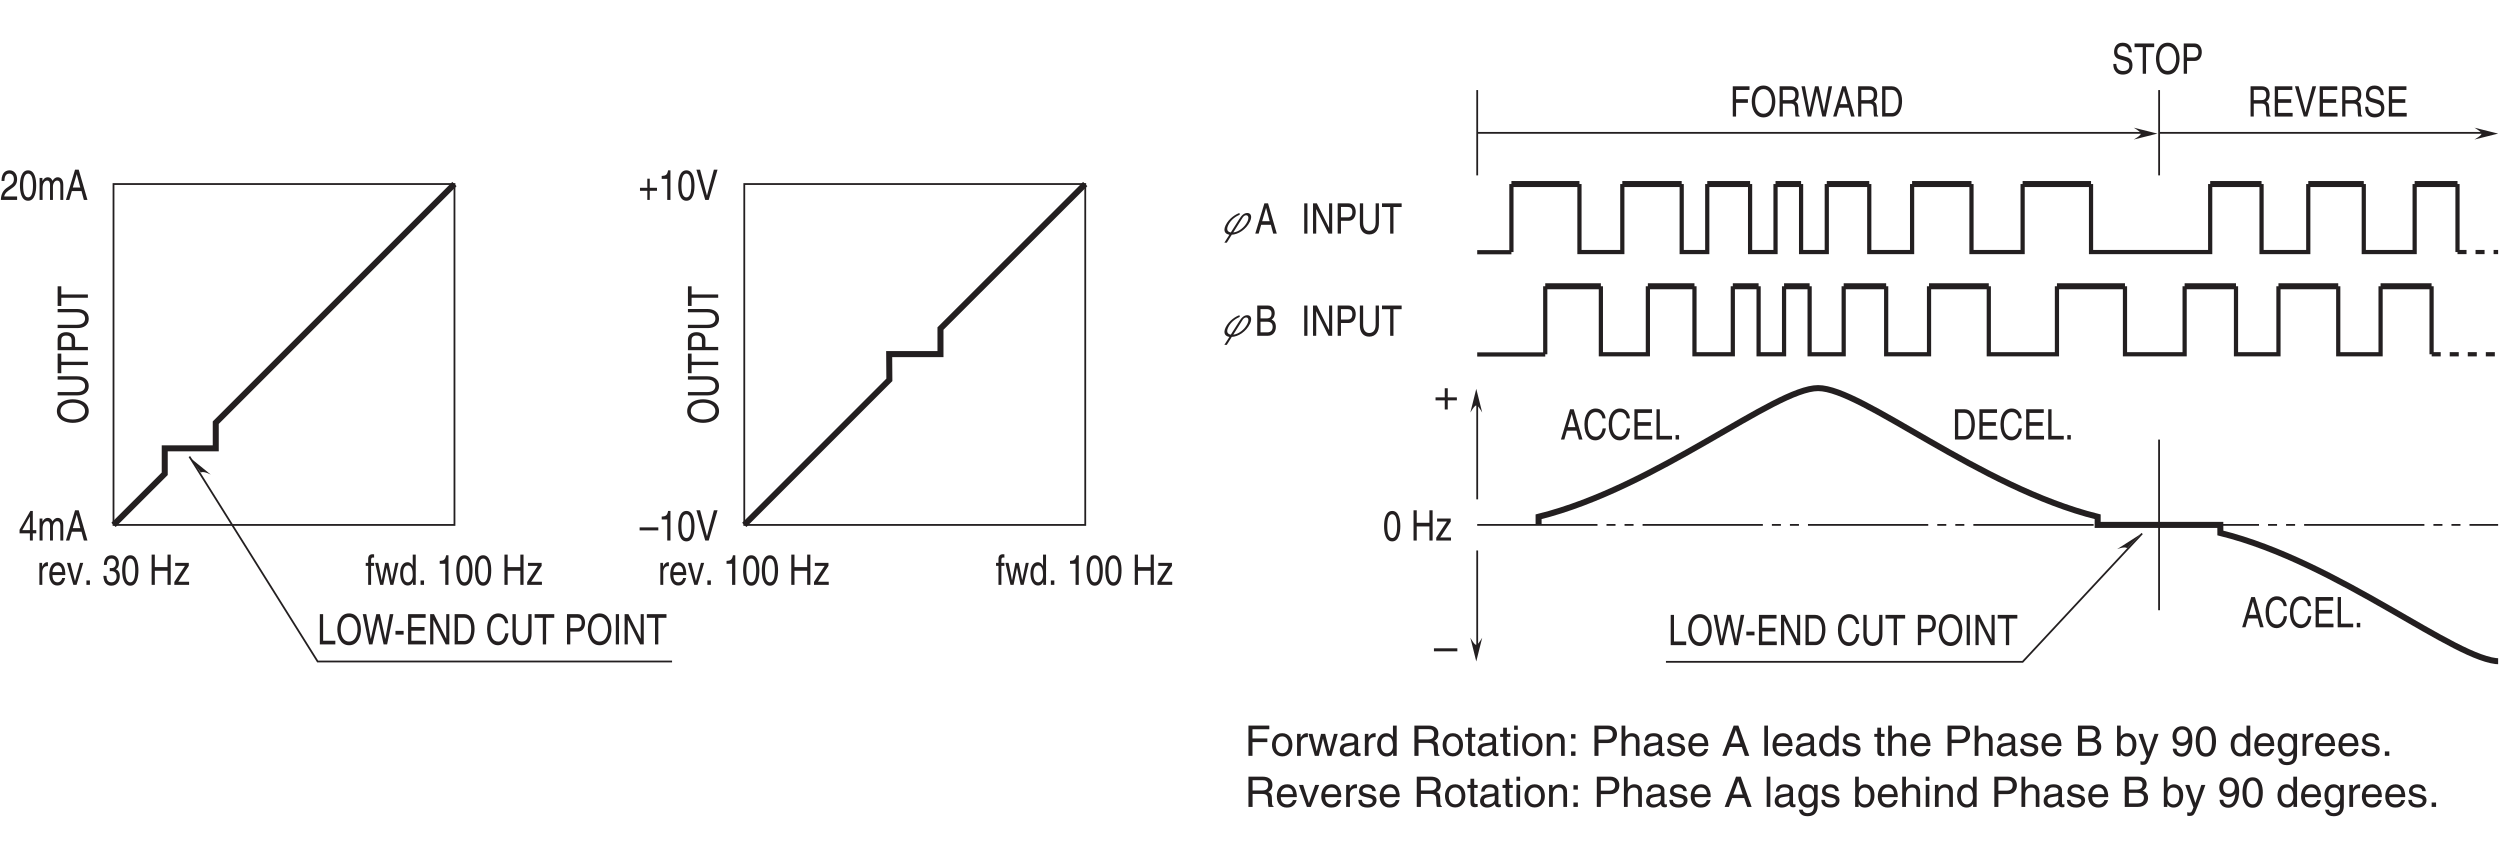 <?xml version="1.0" encoding="UTF-8"?>
<svg xmlns="http://www.w3.org/2000/svg" xmlns:xlink="http://www.w3.org/1999/xlink" width="415.69pt" height="141.91pt" viewBox="0 0 415.69 141.91" version="1.2">
<defs>
<g>
<symbol overflow="visible" id="glyph0-0">
<path style="stroke:none;" d="M 0 0 L 2.797 0 L 2.797 -4.906 L 0 -4.906 Z M 1.406 -2.766 L 0.453 -4.547 L 2.344 -4.547 Z M 1.562 -2.453 L 2.516 -4.234 L 2.516 -0.672 Z M 0.453 -0.344 L 1.406 -2.141 L 2.344 -0.344 Z M 0.281 -4.234 L 1.234 -2.453 L 0.281 -0.672 Z M 0.281 -4.234 "/>
</symbol>
<symbol overflow="visible" id="glyph0-1">
<path style="stroke:none;" d="M 0.922 -2.125 C 0.922 -2.656 1.219 -3.109 1.672 -3.109 L 1.859 -3.109 L 1.859 -3.75 C 1.812 -3.766 1.797 -3.766 1.734 -3.766 C 1.359 -3.766 1.109 -3.484 0.906 -3.047 L 0.891 -3.047 L 0.891 -3.656 L 0.438 -3.656 L 0.438 0 L 0.922 0 Z M 0.922 -2.125 "/>
</symbol>
<symbol overflow="visible" id="glyph0-2">
<path style="stroke:none;" d="M 2.359 -1.141 C 2.344 -0.875 2.062 -0.422 1.594 -0.422 C 1.031 -0.422 0.75 -0.875 0.75 -1.625 L 2.891 -1.625 C 2.891 -2.922 2.469 -3.766 1.625 -3.766 C 0.656 -3.766 0.219 -2.859 0.219 -1.734 C 0.219 -0.672 0.703 0.109 1.531 0.109 C 2 0.109 2.188 -0.031 2.328 -0.141 C 2.703 -0.453 2.828 -0.969 2.844 -1.141 Z M 0.75 -2.125 C 0.75 -2.688 1.109 -3.219 1.562 -3.219 C 2.156 -3.219 2.344 -2.688 2.375 -2.125 Z M 0.75 -2.125 "/>
</symbol>
<symbol overflow="visible" id="glyph0-3">
<path style="stroke:none;" d="M 1.391 -0.672 L 1.375 -0.672 L 0.609 -3.656 L 0.047 -3.656 L 1.109 0 L 1.641 0 L 2.75 -3.656 L 2.219 -3.656 Z M 1.391 -0.672 "/>
</symbol>
<symbol overflow="visible" id="glyph0-4">
<path style="stroke:none;" d="M 1.062 -0.734 L 0.484 -0.734 L 0.484 0 L 1.062 0 Z M 1.062 -0.734 "/>
</symbol>
<symbol overflow="visible" id="glyph0-5">
<path style="stroke:none;" d=""/>
</symbol>
<symbol overflow="visible" id="glyph0-6">
<path style="stroke:none;" d="M 1.25 -2.266 C 1.328 -2.266 1.406 -2.281 1.484 -2.281 C 1.812 -2.281 2.391 -2.203 2.391 -1.375 C 2.391 -0.812 2.047 -0.422 1.531 -0.422 C 0.812 -0.422 0.719 -1.047 0.703 -1.5 L 0.188 -1.5 C 0.219 -0.938 0.344 -0.375 0.781 -0.078 C 0.969 0.047 1.219 0.141 1.5 0.141 C 2.5 0.141 2.922 -0.641 2.922 -1.453 C 2.922 -2.109 2.641 -2.438 2.266 -2.594 L 2.266 -2.609 C 2.484 -2.688 2.766 -3 2.766 -3.625 C 2.766 -4.375 2.312 -4.922 1.562 -4.922 C 0.516 -4.922 0.281 -4.031 0.281 -3.312 L 0.766 -3.312 C 0.781 -3.656 0.828 -4.375 1.531 -4.375 C 2.125 -4.375 2.266 -3.891 2.266 -3.594 C 2.266 -2.969 1.891 -2.781 1.516 -2.781 C 1.422 -2.781 1.344 -2.797 1.25 -2.797 Z M 1.25 -2.266 "/>
</symbol>
<symbol overflow="visible" id="glyph0-7">
<path style="stroke:none;" d="M 2.375 -2.391 C 2.375 -1.156 2.125 -0.422 1.562 -0.422 C 0.984 -0.422 0.734 -1.156 0.734 -2.391 C 0.734 -3.625 0.984 -4.375 1.562 -4.375 C 2.125 -4.375 2.375 -3.625 2.375 -2.391 Z M 2.906 -2.391 C 2.906 -3.422 2.688 -4.922 1.562 -4.922 C 0.422 -4.922 0.203 -3.422 0.203 -2.391 C 0.203 -1.375 0.422 0.141 1.562 0.141 C 2.688 0.141 2.906 -1.375 2.906 -2.391 Z M 2.906 -2.391 "/>
</symbol>
<symbol overflow="visible" id="glyph0-8">
<path style="stroke:none;" d="M 3.078 -2.953 L 0.969 -2.953 L 0.969 -5.031 L 0.438 -5.031 L 0.438 0 L 0.969 0 L 0.969 -2.344 L 3.078 -2.344 L 3.078 0 L 3.609 0 L 3.609 -5.031 L 3.078 -5.031 Z M 3.078 -2.953 "/>
</symbol>
<symbol overflow="visible" id="glyph0-9">
<path style="stroke:none;" d="M 2.578 -3.156 L 2.578 -3.656 L 0.312 -3.656 L 0.312 -3.156 L 1.938 -3.156 L 0.172 -0.484 L 0.172 0 L 2.625 0 L 2.625 -0.516 L 0.828 -0.516 Z M 2.578 -3.156 "/>
</symbol>
<symbol overflow="visible" id="glyph0-10">
<path style="stroke:none;" d="M 1.469 -3.156 L 1.469 -3.656 L 0.969 -3.656 L 0.969 -4.109 C 0.969 -4.406 1.047 -4.547 1.266 -4.547 C 1.328 -4.547 1.406 -4.531 1.469 -4.531 L 1.469 -5.078 C 1.391 -5.094 1.312 -5.094 1.234 -5.094 C 0.766 -5.094 0.484 -4.844 0.484 -4.297 L 0.484 -3.656 L 0.078 -3.656 L 0.078 -3.156 L 0.484 -3.156 L 0.484 0 L 0.969 0 L 0.969 -3.156 Z M 1.469 -3.156 "/>
</symbol>
<symbol overflow="visible" id="glyph0-11">
<path style="stroke:none;" d="M 2 -2.828 L 2.016 -2.828 L 2.609 0 L 3.109 0 L 3.969 -3.656 L 3.469 -3.656 L 2.875 -0.781 L 2.297 -3.656 L 1.75 -3.656 L 1.188 -0.781 L 1.172 -0.781 L 0.609 -3.656 L 0.078 -3.656 L 0.922 0 L 1.438 0 Z M 2 -2.828 "/>
</symbol>
<symbol overflow="visible" id="glyph0-12">
<path style="stroke:none;" d="M 2.797 -5.031 L 2.297 -5.031 L 2.297 -3.188 L 2.281 -3.141 C 2.172 -3.359 1.953 -3.766 1.422 -3.766 C 0.641 -3.766 0.203 -2.969 0.203 -1.938 C 0.203 -1.062 0.484 0.109 1.484 0.109 C 1.766 0.109 2.109 0 2.312 -0.5 L 2.328 -0.5 L 2.328 0 L 2.797 0 Z M 0.703 -1.844 C 0.703 -2.312 0.75 -3.219 1.5 -3.219 C 2.219 -3.219 2.297 -2.25 2.297 -1.656 C 2.297 -0.688 1.812 -0.422 1.5 -0.422 C 0.953 -0.422 0.703 -1.031 0.703 -1.844 Z M 0.703 -1.844 "/>
</symbol>
<symbol overflow="visible" id="glyph0-13">
<path style="stroke:none;" d="M 2.016 -4.922 L 1.625 -4.922 C 1.469 -4.109 1.203 -4.031 0.562 -3.984 L 0.562 -3.5 L 1.484 -3.5 L 1.484 0 L 2.016 0 Z M 2.016 -4.922 "/>
</symbol>
<symbol overflow="visible" id="glyph0-14">
<path style="stroke:none;" d="M 2.922 -1.203 L 2.922 -1.734 L 2.344 -1.734 L 2.344 -4.922 L 1.938 -4.922 L 0.141 -1.797 L 0.141 -1.203 L 1.859 -1.203 L 1.859 0 L 2.344 0 L 2.344 -1.203 Z M 1.844 -3.969 L 1.859 -3.969 L 1.859 -1.734 L 0.594 -1.734 Z M 1.844 -3.969 "/>
</symbol>
<symbol overflow="visible" id="glyph0-15">
<path style="stroke:none;" d="M 0.359 0 L 0.859 0 L 0.859 -2 C 0.859 -2.984 1.344 -3.219 1.625 -3.219 C 1.984 -3.219 2.094 -2.844 2.094 -2.531 L 2.094 0 L 2.578 0 L 2.578 -2.234 C 2.578 -2.719 2.859 -3.219 3.266 -3.219 C 3.688 -3.219 3.812 -2.875 3.812 -2.359 L 3.812 0 L 4.297 0 L 4.297 -2.531 C 4.297 -3.562 3.703 -3.766 3.391 -3.766 C 2.938 -3.766 2.75 -3.516 2.5 -3.172 C 2.422 -3.359 2.25 -3.766 1.719 -3.766 C 1.203 -3.766 0.953 -3.344 0.844 -3.141 L 0.828 -3.141 L 0.828 -3.656 L 0.359 -3.656 Z M 0.359 0 "/>
</symbol>
<symbol overflow="visible" id="glyph0-16">
<path style="stroke:none;" d="M 2.672 -1.469 L 3.062 0 L 3.656 0 L 2.203 -5.031 L 1.594 -5.031 L 0.078 0 L 0.641 0 L 1.062 -1.469 Z M 1.219 -2.062 L 1.875 -4.281 L 2.469 -2.062 Z M 1.219 -2.062 "/>
</symbol>
<symbol overflow="visible" id="glyph0-17">
<path style="stroke:none;" d="M 0.734 -3.156 C 0.75 -3.5 0.781 -4.375 1.531 -4.375 C 2.109 -4.375 2.312 -3.875 2.312 -3.484 C 2.312 -2.828 2.016 -2.625 1.594 -2.328 L 1.062 -1.953 C 0.547 -1.562 0.172 -1.016 0.141 0 L 2.844 0 L 2.844 -0.578 L 0.703 -0.578 C 0.719 -0.766 0.844 -1.156 1.375 -1.531 L 1.781 -1.812 C 2.375 -2.203 2.844 -2.562 2.844 -3.453 C 2.844 -4.375 2.281 -4.922 1.609 -4.922 C 1.188 -4.922 0.25 -4.766 0.25 -3.156 Z M 0.734 -3.156 "/>
</symbol>
<symbol overflow="visible" id="glyph0-18">
<path style="stroke:none;" d="M 3.109 -2.188 L 0 -2.188 L 0 -1.688 L 3.109 -1.688 Z M 3.109 -2.188 "/>
</symbol>
<symbol overflow="visible" id="glyph0-19">
<path style="stroke:none;" d="M 1.875 -0.734 L 1.859 -0.734 L 0.719 -5.031 L 0.109 -5.031 L 1.578 0 L 2.156 0 L 3.625 -5.031 L 3.016 -5.031 Z M 1.875 -0.734 "/>
</symbol>
<symbol overflow="visible" id="glyph0-20">
<path style="stroke:none;" d="M 1.438 -2.016 L 0.219 -2.016 L 0.219 -1.516 L 1.438 -1.516 L 1.438 0 L 1.844 0 L 1.844 -1.516 L 3.047 -1.516 L 3.047 -2.016 L 1.844 -2.016 L 1.844 -3.531 L 1.438 -3.531 Z M 1.438 -2.016 "/>
</symbol>
<symbol overflow="visible" id="glyph0-21">
<path style="stroke:none;" d="M 3.766 -3.516 C 3.688 -4.359 3.156 -5.156 2.125 -5.156 C 0.953 -5.156 0.25 -4.094 0.25 -2.547 C 0.25 -0.609 1.141 0.141 2.047 0.141 C 2.359 0.141 3.578 0.047 3.812 -1.844 L 3.281 -1.844 C 3.094 -0.672 2.484 -0.469 2.141 -0.469 C 1.141 -0.469 0.812 -1.375 0.812 -2.562 C 0.812 -3.891 1.391 -4.562 2.125 -4.562 C 2.5 -4.562 3.094 -4.391 3.25 -3.516 Z M 3.766 -3.516 "/>
</symbol>
<symbol overflow="visible" id="glyph0-22">
<path style="stroke:none;" d="M 3.453 -0.609 L 1.031 -0.609 L 1.031 -2.281 L 3.219 -2.281 L 3.219 -2.891 L 1.031 -2.891 L 1.031 -4.422 L 3.406 -4.422 L 3.406 -5.031 L 0.484 -5.031 L 0.484 0 L 3.453 0 Z M 3.453 -0.609 "/>
</symbol>
<symbol overflow="visible" id="glyph0-23">
<path style="stroke:none;" d="M 0.969 -5.031 L 0.422 -5.031 L 0.422 0 L 3 0 L 3 -0.609 L 0.969 -0.609 Z M 0.969 -5.031 "/>
</symbol>
<symbol overflow="visible" id="glyph0-24">
<path style="stroke:none;" d="M 0.453 0 L 2.062 0 C 3.375 0 3.766 -1.453 3.766 -2.578 C 3.766 -4.031 3.125 -5.031 2.078 -5.031 L 0.453 -5.031 Z M 1 -4.438 L 2.016 -4.438 C 2.75 -4.438 3.203 -3.812 3.203 -2.547 C 3.203 -1.281 2.75 -0.578 2.047 -0.578 L 1 -0.578 Z M 1 -4.438 "/>
</symbol>
<symbol overflow="visible" id="glyph0-25">
<path style="stroke:none;" d="M 3.359 -3.562 C 3.328 -4.109 3.188 -5.156 1.797 -5.156 C 0.812 -5.156 0.406 -4.391 0.406 -3.609 C 0.406 -2.734 1 -2.5 1.266 -2.422 L 2.094 -2.188 C 2.75 -1.984 2.938 -1.812 2.938 -1.297 C 2.938 -0.578 2.281 -0.453 1.891 -0.453 C 1.375 -0.453 0.781 -0.719 0.781 -1.625 L 0.281 -1.625 C 0.281 -1.156 0.344 -0.734 0.688 -0.344 C 0.859 -0.141 1.156 0.141 1.891 0.141 C 2.578 0.141 3.469 -0.203 3.469 -1.391 C 3.469 -2.188 3.078 -2.578 2.562 -2.734 L 1.406 -3.062 C 1.172 -3.125 0.938 -3.266 0.938 -3.703 C 0.938 -4.453 1.516 -4.578 1.844 -4.578 C 2.297 -4.578 2.812 -4.328 2.844 -3.562 Z M 3.359 -3.562 "/>
</symbol>
<symbol overflow="visible" id="glyph0-26">
<path style="stroke:none;" d="M 0.078 -4.422 L 1.438 -4.422 L 1.438 0 L 1.984 0 L 1.984 -4.422 L 3.344 -4.422 L 3.344 -5.031 L 0.078 -5.031 Z M 0.078 -4.422 "/>
</symbol>
<symbol overflow="visible" id="glyph0-27">
<path style="stroke:none;" d="M 3.578 -2.516 C 3.578 -1.328 3.047 -0.469 2.172 -0.469 C 1.297 -0.469 0.781 -1.328 0.781 -2.516 C 0.781 -3.703 1.297 -4.562 2.172 -4.562 C 3.047 -4.562 3.578 -3.703 3.578 -2.516 Z M 4.141 -2.516 C 4.141 -3.594 3.672 -5.156 2.172 -5.156 C 0.672 -5.156 0.219 -3.594 0.219 -2.516 C 0.219 -1.422 0.672 0.141 2.172 0.141 C 3.672 0.141 4.141 -1.422 4.141 -2.516 Z M 4.141 -2.516 "/>
</symbol>
<symbol overflow="visible" id="glyph0-28">
<path style="stroke:none;" d="M 1.031 -4.438 L 2.125 -4.438 C 2.578 -4.438 2.922 -4.234 2.922 -3.609 C 2.922 -2.922 2.594 -2.703 2.109 -2.703 L 1.031 -2.703 Z M 1.031 -2.125 L 2.281 -2.125 C 3.156 -2.125 3.484 -2.906 3.484 -3.609 C 3.484 -4.422 3.031 -5.031 2.281 -5.031 L 0.484 -5.031 L 0.484 0 L 1.031 0 Z M 1.031 -2.125 "/>
</symbol>
<symbol overflow="visible" id="glyph0-29">
<path style="stroke:none;" d="M 1.031 -2.156 L 2.344 -2.156 C 3 -2.156 3.062 -1.672 3.062 -1.266 C 3.062 -1.078 3.078 -0.312 3.156 0 L 3.828 0 L 3.828 -0.109 C 3.656 -0.234 3.625 -0.344 3.625 -0.609 L 3.594 -1.531 C 3.562 -2.219 3.344 -2.359 3.109 -2.469 C 3.375 -2.656 3.672 -2.938 3.672 -3.672 C 3.672 -4.734 3.016 -5.031 2.344 -5.031 L 0.5 -5.031 L 0.5 0 L 1.031 0 Z M 1.031 -4.438 L 2.391 -4.438 C 2.656 -4.438 3.109 -4.375 3.109 -3.609 C 3.109 -2.859 2.688 -2.734 2.297 -2.734 L 1.031 -2.734 Z M 1.031 -4.438 "/>
</symbol>
<symbol overflow="visible" id="glyph0-30">
<path style="stroke:none;" d="M 1.031 -2.281 L 3 -2.281 L 3 -2.891 L 1.031 -2.891 L 1.031 -4.422 L 3.266 -4.422 L 3.266 -5.031 L 0.484 -5.031 L 0.484 0 L 1.031 0 Z M 1.031 -2.281 "/>
</symbol>
<symbol overflow="visible" id="glyph0-31">
<path style="stroke:none;" d="M 2.641 -4.172 L 3.562 0 L 4.141 0 L 5.188 -5.031 L 4.594 -5.031 L 3.844 -0.938 L 3.828 -0.938 L 2.938 -5.031 L 2.344 -5.031 L 1.438 -0.938 L 1.422 -0.938 L 0.672 -5.031 L 0.094 -5.031 L 1.141 0 L 1.703 0 Z M 2.641 -4.172 "/>
</symbol>
<symbol overflow="visible" id="glyph0-32">
<path style="stroke:none;" d="M 0.953 -4.438 L 1.938 -4.438 C 2.547 -4.438 2.781 -4.172 2.781 -3.703 C 2.781 -3.094 2.453 -2.891 1.938 -2.891 L 0.953 -2.891 Z M 0.406 0 L 2.141 0 C 3.031 0 3.5 -0.672 3.5 -1.484 C 3.5 -2.344 3.047 -2.578 2.781 -2.703 C 3.219 -2.969 3.312 -3.438 3.312 -3.766 C 3.312 -4.438 2.938 -5.031 2.188 -5.031 L 0.406 -5.031 Z M 0.953 -2.344 L 2.031 -2.344 C 2.469 -2.344 2.969 -2.203 2.969 -1.5 C 2.969 -0.938 2.672 -0.578 2.109 -0.578 L 0.953 -0.578 Z M 0.953 -2.344 "/>
</symbol>
<symbol overflow="visible" id="glyph0-33">
<path style="stroke:none;" d="M 1.047 -5.031 L 0.516 -5.031 L 0.516 0 L 1.047 0 Z M 1.047 -5.031 "/>
</symbol>
<symbol overflow="visible" id="glyph0-34">
<path style="stroke:none;" d="M 3.094 -0.969 L 3.078 -0.969 L 1.062 -5.031 L 0.422 -5.031 L 0.422 0 L 0.953 0 L 0.953 -4.062 L 0.969 -4.062 L 3 0 L 3.609 0 L 3.609 -5.031 L 3.094 -5.031 Z M 3.094 -0.969 "/>
</symbol>
<symbol overflow="visible" id="glyph0-35">
<path style="stroke:none;" d="M 3.062 -5.031 L 3.062 -1.844 C 3.062 -0.75 2.5 -0.469 2 -0.469 C 1.516 -0.469 0.984 -0.766 0.984 -1.859 L 0.984 -5.031 L 0.438 -5.031 L 0.438 -1.672 C 0.438 -0.734 0.906 0.141 1.984 0.141 C 3.094 0.141 3.609 -0.734 3.609 -1.766 L 3.609 -5.031 Z M 3.062 -5.031 "/>
</symbol>
<symbol overflow="visible" id="glyph0-36">
<path style="stroke:none;" d="M 1.609 -2.25 L 0.25 -2.25 L 0.25 -1.625 L 1.609 -1.625 Z M 1.609 -2.25 "/>
</symbol>
<symbol overflow="visible" id="glyph1-0">
<path style="stroke:none;" d="M 0 0 L 0 -2.797 L -4.906 -2.797 L -4.906 0 Z M -2.766 -1.406 L -4.547 -0.453 L -4.547 -2.344 Z M -2.453 -1.562 L -4.234 -2.516 L -0.672 -2.516 Z M -0.344 -0.453 L -2.141 -1.406 L -0.344 -2.344 Z M -4.234 -0.281 L -2.453 -1.234 L -0.672 -0.281 Z M -4.234 -0.281 "/>
</symbol>
<symbol overflow="visible" id="glyph1-1">
<path style="stroke:none;" d="M -2.516 -3.578 C -1.328 -3.578 -0.469 -3.047 -0.469 -2.172 C -0.469 -1.297 -1.328 -0.781 -2.516 -0.781 C -3.703 -0.781 -4.562 -1.297 -4.562 -2.172 C -4.562 -3.047 -3.703 -3.578 -2.516 -3.578 Z M -2.516 -4.141 C -3.594 -4.141 -5.156 -3.672 -5.156 -2.172 C -5.156 -0.672 -3.594 -0.219 -2.516 -0.219 C -1.422 -0.219 0.141 -0.672 0.141 -2.172 C 0.141 -3.672 -1.422 -4.141 -2.516 -4.141 Z M -2.516 -4.141 "/>
</symbol>
<symbol overflow="visible" id="glyph1-2">
<path style="stroke:none;" d="M -5.031 -3.062 L -1.844 -3.062 C -0.75 -3.062 -0.469 -2.5 -0.469 -2 C -0.469 -1.516 -0.766 -0.984 -1.859 -0.984 L -5.031 -0.984 L -5.031 -0.438 L -1.672 -0.438 C -0.734 -0.438 0.141 -0.906 0.141 -1.984 C 0.141 -3.094 -0.734 -3.609 -1.766 -3.609 L -5.031 -3.609 Z M -5.031 -3.062 "/>
</symbol>
<symbol overflow="visible" id="glyph1-3">
<path style="stroke:none;" d="M -4.422 -0.078 L -4.422 -1.438 L 0 -1.438 L 0 -1.984 L -4.422 -1.984 L -4.422 -3.344 L -5.031 -3.344 L -5.031 -0.078 Z M -4.422 -0.078 "/>
</symbol>
<symbol overflow="visible" id="glyph1-4">
<path style="stroke:none;" d="M -4.438 -1.031 L -4.438 -2.125 C -4.438 -2.578 -4.234 -2.922 -3.609 -2.922 C -2.922 -2.922 -2.703 -2.594 -2.703 -2.109 L -2.703 -1.031 Z M -2.125 -1.031 L -2.125 -2.281 C -2.125 -3.156 -2.906 -3.484 -3.609 -3.484 C -4.422 -3.484 -5.031 -3.031 -5.031 -2.281 L -5.031 -0.484 L 0 -0.484 L 0 -1.031 Z M -2.125 -1.031 "/>
</symbol>
<symbol overflow="visible" id="glyph2-0">
<path style="stroke:none;" d="M 0 0 L 3.5 0 L 3.5 -4.906 L 0 -4.906 Z M 1.75 -2.766 L 0.562 -4.547 L 2.938 -4.547 Z M 1.953 -2.453 L 3.156 -4.234 L 3.156 -0.672 Z M 0.562 -0.344 L 1.75 -2.141 L 2.938 -0.344 Z M 0.344 -4.234 L 1.547 -2.453 L 0.344 -0.672 Z M 0.344 -4.234 "/>
</symbol>
<symbol overflow="visible" id="glyph2-1">
<path style="stroke:none;" d="M 1.797 -2.016 L 0.266 -2.016 L 0.266 -1.516 L 1.797 -1.516 L 1.797 0 L 2.297 0 L 2.297 -1.516 L 3.812 -1.516 L 3.812 -2.016 L 2.297 -2.016 L 2.297 -3.531 L 1.797 -3.531 Z M 1.797 -2.016 "/>
</symbol>
<symbol overflow="visible" id="glyph2-2">
<path style="stroke:none;" d="M 3.891 -2.188 L 0 -2.188 L 0 -1.688 L 3.891 -1.688 Z M 3.891 -2.188 "/>
</symbol>
<symbol overflow="visible" id="glyph2-3">
<path style="stroke:none;" d="M 1.281 -2.281 L 3.75 -2.281 L 3.75 -2.891 L 1.281 -2.891 L 1.281 -4.422 L 4.078 -4.422 L 4.078 -5.031 L 0.609 -5.031 L 0.609 0 L 1.281 0 Z M 1.281 -2.281 "/>
</symbol>
<symbol overflow="visible" id="glyph2-4">
<path style="stroke:none;" d="M 0.25 -1.828 C 0.25 -0.891 0.781 0.094 1.953 0.094 C 3.109 0.094 3.641 -0.891 3.641 -1.828 C 3.641 -2.781 3.109 -3.766 1.953 -3.766 C 0.781 -3.766 0.25 -2.781 0.25 -1.828 Z M 0.875 -1.828 C 0.875 -2.328 1.062 -3.234 1.953 -3.234 C 2.828 -3.234 3.016 -2.328 3.016 -1.828 C 3.016 -1.344 2.828 -0.438 1.953 -0.438 C 1.062 -0.438 0.875 -1.344 0.875 -1.828 Z M 0.875 -1.828 "/>
</symbol>
<symbol overflow="visible" id="glyph2-5">
<path style="stroke:none;" d="M 1.156 -2.125 C 1.156 -2.656 1.516 -3.109 2.094 -3.109 L 2.328 -3.109 L 2.328 -3.75 C 2.281 -3.766 2.234 -3.766 2.156 -3.766 C 1.703 -3.766 1.375 -3.484 1.141 -3.047 L 1.125 -3.047 L 1.125 -3.656 L 0.531 -3.656 L 0.531 0 L 1.156 0 Z M 1.156 -2.125 "/>
</symbol>
<symbol overflow="visible" id="glyph2-6">
<path style="stroke:none;" d="M 2.5 -2.828 L 2.516 -2.828 L 3.266 0 L 3.906 0 L 4.969 -3.656 L 4.344 -3.656 L 3.609 -0.781 L 3.594 -0.781 L 2.875 -3.656 L 2.188 -3.656 L 1.484 -0.781 L 1.469 -0.781 L 0.766 -3.656 L 0.094 -3.656 L 1.156 0 L 1.797 0 Z M 2.5 -2.828 "/>
</symbol>
<symbol overflow="visible" id="glyph2-7">
<path style="stroke:none;" d="M 1 -2.547 C 1.047 -2.828 1.141 -3.25 1.844 -3.25 C 2.422 -3.25 2.703 -3.047 2.703 -2.656 C 2.703 -2.297 2.531 -2.234 2.375 -2.219 L 1.359 -2.094 C 0.344 -1.969 0.25 -1.266 0.25 -0.953 C 0.25 -0.328 0.734 0.109 1.406 0.109 C 2.109 0.109 2.484 -0.234 2.719 -0.484 C 2.75 -0.203 2.828 0.062 3.375 0.062 C 3.516 0.062 3.609 0.031 3.703 0 L 3.703 -0.453 C 3.641 -0.438 3.562 -0.422 3.5 -0.422 C 3.375 -0.422 3.297 -0.484 3.297 -0.641 L 3.297 -2.75 C 3.297 -3.688 2.234 -3.766 1.953 -3.766 C 1.047 -3.766 0.469 -3.422 0.438 -2.547 Z M 2.688 -1.266 C 2.688 -0.781 2.125 -0.406 1.547 -0.406 C 1.094 -0.406 0.891 -0.641 0.891 -1.047 C 0.891 -1.5 1.375 -1.594 1.672 -1.641 C 2.438 -1.734 2.594 -1.797 2.688 -1.875 Z M 2.688 -1.266 "/>
</symbol>
<symbol overflow="visible" id="glyph2-8">
<path style="stroke:none;" d="M 3.5 -5.031 L 2.875 -5.031 L 2.875 -3.188 L 2.859 -3.141 C 2.719 -3.359 2.438 -3.766 1.766 -3.766 C 0.797 -3.766 0.25 -2.969 0.25 -1.938 C 0.25 -1.062 0.609 0.109 1.859 0.109 C 2.219 0.109 2.625 0 2.891 -0.5 L 2.906 -0.5 L 2.906 0 L 3.5 0 Z M 0.875 -1.844 C 0.875 -2.312 0.938 -3.219 1.891 -3.219 C 2.766 -3.219 2.875 -2.25 2.875 -1.656 C 2.875 -0.688 2.266 -0.422 1.875 -0.422 C 1.203 -0.422 0.875 -1.031 0.875 -1.844 Z M 0.875 -1.844 "/>
</symbol>
<symbol overflow="visible" id="glyph2-9">
<path style="stroke:none;" d=""/>
</symbol>
<symbol overflow="visible" id="glyph2-10">
<path style="stroke:none;" d="M 1.297 -2.156 L 2.938 -2.156 C 3.75 -2.156 3.844 -1.672 3.844 -1.266 C 3.844 -1.078 3.859 -0.312 3.953 0 L 4.781 0 L 4.781 -0.109 C 4.578 -0.234 4.547 -0.344 4.531 -0.609 L 4.5 -1.531 C 4.469 -2.219 4.172 -2.359 3.891 -2.469 C 4.219 -2.656 4.594 -2.938 4.594 -3.672 C 4.594 -4.734 3.766 -5.031 2.938 -5.031 L 0.609 -5.031 L 0.609 0 L 1.297 0 Z M 1.297 -4.438 L 2.984 -4.438 C 3.328 -4.438 3.891 -4.375 3.891 -3.609 C 3.891 -2.859 3.359 -2.734 2.875 -2.734 L 1.297 -2.734 Z M 1.297 -4.438 "/>
</symbol>
<symbol overflow="visible" id="glyph2-11">
<path style="stroke:none;" d="M 1.797 -3.156 L 1.797 -3.656 L 1.219 -3.656 L 1.219 -4.688 L 0.594 -4.688 L 0.594 -3.656 L 0.094 -3.656 L 0.094 -3.156 L 0.594 -3.156 L 0.594 -0.734 C 0.594 -0.297 0.734 0.047 1.344 0.047 C 1.406 0.047 1.578 0.016 1.797 0 L 1.797 -0.484 L 1.578 -0.484 C 1.453 -0.484 1.219 -0.484 1.219 -0.766 L 1.219 -3.156 Z M 1.797 -3.156 "/>
</symbol>
<symbol overflow="visible" id="glyph2-12">
<path style="stroke:none;" d="M 1.078 -3.656 L 0.469 -3.656 L 0.469 0 L 1.078 0 Z M 1.078 -4.328 L 1.078 -5.031 L 0.469 -5.031 L 0.469 -4.328 Z M 1.078 -4.328 "/>
</symbol>
<symbol overflow="visible" id="glyph2-13">
<path style="stroke:none;" d="M 3.438 -2.484 C 3.438 -3.531 2.719 -3.766 2.156 -3.766 C 1.531 -3.766 1.188 -3.344 1.047 -3.141 L 1.031 -3.141 L 1.031 -3.656 L 0.453 -3.656 L 0.453 0 L 1.078 0 L 1.078 -2 C 1.078 -2.984 1.688 -3.219 2.031 -3.219 C 2.641 -3.219 2.828 -2.891 2.828 -2.25 L 2.828 0 L 3.438 0 Z M 3.438 -2.484 "/>
</symbol>
<symbol overflow="visible" id="glyph2-14">
<path style="stroke:none;" d="M 1.344 -0.734 L 0.609 -0.734 L 0.609 0 L 1.344 0 Z M 1.344 -3.609 L 0.609 -3.609 L 0.609 -2.875 L 1.344 -2.875 Z M 1.344 -3.609 "/>
</symbol>
<symbol overflow="visible" id="glyph2-15">
<path style="stroke:none;" d="M 1.281 -4.438 L 2.656 -4.438 C 3.219 -4.438 3.656 -4.234 3.656 -3.609 C 3.656 -2.922 3.234 -2.703 2.625 -2.703 L 1.281 -2.703 Z M 1.281 -2.125 L 2.859 -2.125 C 3.953 -2.125 4.359 -2.906 4.359 -3.609 C 4.359 -4.422 3.797 -5.031 2.859 -5.031 L 0.609 -5.031 L 0.609 0 L 1.281 0 Z M 1.281 -2.125 "/>
</symbol>
<symbol overflow="visible" id="glyph2-16">
<path style="stroke:none;" d="M 3.438 -2.484 C 3.438 -3.531 2.719 -3.766 2.156 -3.766 C 1.562 -3.766 1.266 -3.406 1.078 -3.172 L 1.078 -5.031 L 0.453 -5.031 L 0.453 0 L 1.078 0 L 1.078 -2 C 1.078 -2.922 1.594 -3.219 2.094 -3.219 C 2.688 -3.219 2.828 -2.891 2.828 -2.391 L 2.828 0 L 3.438 0 Z M 3.438 -2.484 "/>
</symbol>
<symbol overflow="visible" id="glyph2-17">
<path style="stroke:none;" d="M 3.125 -2.625 C 3.125 -2.797 3.031 -3.766 1.734 -3.766 C 1.016 -3.766 0.344 -3.406 0.344 -2.594 C 0.344 -2.094 0.672 -1.828 1.188 -1.703 L 1.906 -1.531 C 2.422 -1.406 2.625 -1.297 2.625 -1.016 C 2.625 -0.609 2.234 -0.422 1.797 -0.422 C 0.922 -0.422 0.844 -0.891 0.812 -1.172 L 0.219 -1.172 C 0.25 -0.734 0.344 0.109 1.797 0.109 C 2.625 0.109 3.25 -0.344 3.25 -1.109 C 3.25 -1.609 2.984 -1.891 2.219 -2.078 L 1.609 -2.219 C 1.125 -2.344 0.938 -2.422 0.938 -2.719 C 0.938 -3.172 1.484 -3.234 1.672 -3.234 C 2.438 -3.234 2.531 -2.844 2.531 -2.625 Z M 3.125 -2.625 "/>
</symbol>
<symbol overflow="visible" id="glyph2-18">
<path style="stroke:none;" d="M 2.953 -1.141 C 2.922 -0.875 2.578 -0.422 2 -0.422 C 1.297 -0.422 0.938 -0.875 0.938 -1.625 L 3.609 -1.625 C 3.609 -2.922 3.094 -3.766 2.031 -3.766 C 0.828 -3.766 0.281 -2.859 0.281 -1.734 C 0.281 -0.672 0.891 0.109 1.922 0.109 C 2.5 0.109 2.75 -0.031 2.906 -0.141 C 3.375 -0.453 3.547 -0.969 3.562 -1.141 Z M 0.938 -2.125 C 0.938 -2.688 1.391 -3.219 1.953 -3.219 C 2.703 -3.219 2.938 -2.688 2.969 -2.125 Z M 0.938 -2.125 "/>
</symbol>
<symbol overflow="visible" id="glyph2-19">
<path style="stroke:none;" d="M 3.344 -1.469 L 3.844 0 L 4.578 0 L 2.766 -5.031 L 1.984 -5.031 L 0.094 0 L 0.797 0 L 1.328 -1.469 Z M 1.531 -2.062 L 2.344 -4.281 L 2.359 -4.281 L 3.094 -2.062 Z M 1.531 -2.062 "/>
</symbol>
<symbol overflow="visible" id="glyph2-20">
<path style="stroke:none;" d="M 1.078 -5.031 L 0.469 -5.031 L 0.469 0 L 1.078 0 Z M 1.078 -5.031 "/>
</symbol>
<symbol overflow="visible" id="glyph2-21">
<path style="stroke:none;" d="M 1.203 -4.438 L 2.422 -4.438 C 3.188 -4.438 3.469 -4.172 3.469 -3.703 C 3.469 -3.094 3.078 -2.891 2.422 -2.891 L 1.203 -2.891 Z M 0.516 0 L 2.688 0 C 3.797 0 4.391 -0.672 4.391 -1.484 C 4.391 -2.344 3.812 -2.578 3.484 -2.703 C 4.031 -2.969 4.156 -3.438 4.156 -3.766 C 4.156 -4.438 3.672 -5.031 2.734 -5.031 L 0.516 -5.031 Z M 1.203 -2.344 L 2.531 -2.344 C 3.094 -2.344 3.703 -2.203 3.703 -1.5 C 3.703 -0.938 3.359 -0.578 2.641 -0.578 L 1.203 -0.578 Z M 1.203 -2.344 "/>
</symbol>
<symbol overflow="visible" id="glyph2-22">
<path style="stroke:none;" d="M 0.984 0 L 0.984 -0.453 L 1 -0.453 C 1.125 -0.25 1.391 0.109 2.016 0.109 C 3.25 0.109 3.625 -1.062 3.625 -1.938 C 3.625 -2.969 3.062 -3.766 2.094 -3.766 C 1.672 -3.766 1.297 -3.578 1.031 -3.203 L 1.016 -3.203 L 1.016 -5.031 L 0.406 -5.031 L 0.406 0 Z M 2.984 -1.844 C 2.984 -1.031 2.672 -0.422 2 -0.422 C 1.609 -0.422 1 -0.688 1 -1.656 C 1 -2.25 1.094 -3.219 1.984 -3.219 C 2.938 -3.219 2.984 -2.312 2.984 -1.844 Z M 2.984 -1.844 "/>
</symbol>
<symbol overflow="visible" id="glyph2-23">
<path style="stroke:none;" d="M 1.766 -0.672 L 1.75 -0.672 L 0.781 -3.656 L 0.078 -3.656 L 1.438 0.094 C 1.141 0.859 1.109 0.938 0.781 0.938 C 0.609 0.938 0.484 0.906 0.406 0.875 L 0.406 1.438 C 0.516 1.469 0.578 1.5 0.672 1.5 C 1.469 1.5 1.531 1.406 2.109 -0.062 C 2.578 -1.266 3 -2.469 3.422 -3.656 L 2.75 -3.656 Z M 1.766 -0.672 "/>
</symbol>
<symbol overflow="visible" id="glyph2-24">
<path style="stroke:none;" d="M 1.844 -1.641 C 2.297 -1.641 2.781 -1.859 2.969 -2.234 L 2.984 -2.219 C 2.828 -0.938 2.469 -0.375 1.797 -0.375 C 1.297 -0.375 1 -0.688 0.969 -1.188 L 0.344 -1.188 C 0.344 -0.703 0.656 0.141 1.812 0.141 C 3.5 0.141 3.594 -2.109 3.594 -2.641 C 3.594 -3.438 3.438 -4.922 1.875 -4.922 C 0.844 -4.922 0.297 -4.125 0.297 -3.234 C 0.297 -2.25 0.938 -1.641 1.844 -1.641 Z M 1.938 -2.203 C 1.516 -2.203 0.938 -2.312 0.938 -3.266 C 0.938 -3.922 1.312 -4.375 1.891 -4.375 C 2.594 -4.375 2.875 -3.875 2.875 -3.312 C 2.875 -2.344 2.25 -2.203 1.938 -2.203 Z M 1.938 -2.203 "/>
</symbol>
<symbol overflow="visible" id="glyph2-25">
<path style="stroke:none;" d="M 2.969 -2.391 C 2.969 -1.156 2.656 -0.422 1.953 -0.422 C 1.234 -0.422 0.922 -1.156 0.922 -2.391 C 0.922 -3.625 1.234 -4.375 1.953 -4.375 C 2.656 -4.375 2.969 -3.625 2.969 -2.391 Z M 3.641 -2.391 C 3.641 -3.422 3.359 -4.922 1.953 -4.922 C 0.531 -4.922 0.266 -3.422 0.266 -2.391 C 0.266 -1.375 0.531 0.141 1.953 0.141 C 3.359 0.141 3.641 -1.375 3.641 -2.391 Z M 3.641 -2.391 "/>
</symbol>
<symbol overflow="visible" id="glyph2-26">
<path style="stroke:none;" d="M 0.922 -1.844 C 0.922 -2.312 0.969 -3.219 1.922 -3.219 C 2.812 -3.219 2.906 -2.25 2.906 -1.656 C 2.906 -0.688 2.297 -0.422 1.906 -0.422 C 1.234 -0.422 0.922 -1.031 0.922 -1.844 Z M 3.5 -3.656 L 2.906 -3.656 L 2.906 -3.141 L 2.891 -3.141 C 2.75 -3.359 2.469 -3.766 1.812 -3.766 C 0.828 -3.766 0.281 -2.969 0.281 -1.938 C 0.281 -1.062 0.641 0.109 1.891 0.109 C 2.375 0.109 2.703 -0.125 2.859 -0.391 L 2.859 -0.406 L 2.875 -0.406 L 2.875 -0.266 C 2.875 0.172 2.891 1.031 1.828 1.031 C 1.688 1.031 1.125 1.031 1.016 0.453 L 0.391 0.453 C 0.516 1.422 1.359 1.547 1.797 1.547 C 3.484 1.547 3.5 0.219 3.5 -0.297 Z M 3.5 -3.656 "/>
</symbol>
<symbol overflow="visible" id="glyph2-27">
<path style="stroke:none;" d="M 1.344 -0.734 L 0.609 -0.734 L 0.609 0 L 1.344 0 Z M 1.344 -0.734 "/>
</symbol>
<symbol overflow="visible" id="glyph2-28">
<path style="stroke:none;" d="M 1.734 -0.672 L 1.719 -0.672 L 0.766 -3.656 L 0.062 -3.656 L 1.391 0 L 2.047 0 L 3.438 -3.656 L 2.766 -3.656 Z M 1.734 -0.672 "/>
</symbol>
<symbol overflow="visible" id="glyph3-0">
<path style="stroke:none;" d="M 0.203 0.766 L 4.672 0.766 L 7.641 -5.562 L 3.172 -5.562 Z M 4.047 -2.672 L 3.469 -5.25 L 7.031 -5.25 Z M 4.094 -2.406 L 7.094 -5 L 4.656 0.188 Z M 0.812 0.438 L 3.797 -2.141 L 4.375 0.438 Z M 3.188 -5 L 3.75 -2.406 L 0.75 0.188 Z M 3.188 -5 "/>
</symbol>
<symbol overflow="visible" id="glyph3-1">
<path style="stroke:none;" d="M 3.922 -3.531 C 3.406 -3.375 2.188 -2.703 1.609 -1.469 C 1.141 -0.453 1.625 -0.016 2.25 0.078 L 1.406 1.406 L 1.812 1.406 L 2.641 0.078 C 3.688 0.047 5.031 -0.781 5.672 -2.125 C 6.094 -3.031 5.766 -3.531 5.234 -3.531 C 4.719 -3.531 4.312 -3.203 3.875 -2.5 L 2.484 -0.297 C 2.078 -0.375 1.641 -0.625 2.047 -1.5 C 2.5 -2.484 3.469 -3.047 3.969 -3.25 Z M 4.359 -2.625 C 4.562 -2.984 4.781 -3.156 5.016 -3.156 C 5.438 -3.156 5.516 -2.703 5.25 -2.125 C 4.781 -1.125 3.734 -0.359 2.891 -0.297 Z M 4.359 -2.625 "/>
</symbol>
</g>
<clipPath id="clip1">
  <path d="M 245 87 L 415.379 87 L 415.379 88 L 245 88 Z M 245 87 "/>
</clipPath>
<clipPath id="clip2">
  <path d="M 411 21 L 415.379 21 L 415.379 24 L 411 24 Z M 411 21 "/>
</clipPath>
<clipPath id="clip3">
  <path d="M 403 41 L 415.379 41 L 415.379 60 L 403 60 Z M 403 41 "/>
</clipPath>
<clipPath id="clip4">
  <path d="M 249 58 L 415.379 58 L 415.379 116 L 249 116 Z M 249 58 "/>
</clipPath>
</defs>
<g id="surface1">
<g clip-path="url(#clip1)" clip-rule="nonzero">
<path style="fill:none;stroke-width:3;stroke-linecap:butt;stroke-linejoin:miter;stroke:rgb(13.73%,12.16%,12.549%);stroke-opacity:1;stroke-dasharray:199.99,15,15,15,15,15;stroke-miterlimit:4;" d="M 2456.244 545.325 L 4156.887 545.325 " transform="matrix(0.1,0,0,-0.1,0,141.812)"/>
</g>
<path style=" stroke:none;fill-rule:nonzero;fill:rgb(13.73%,12.16%,12.549%);fill-opacity:1;" d="M 246.457 68.594 L 245.469 64.652 L 244.484 68.594 C 245.469 67.016 245.512 67.059 246.457 68.594 "/>
<path style=" stroke:none;fill-rule:nonzero;fill:rgb(13.73%,12.16%,12.549%);fill-opacity:1;" d="M 244.484 106.043 L 245.469 109.988 L 246.453 106.043 C 245.469 107.625 245.426 107.582 244.484 106.043 "/>
<path style="fill:none;stroke-width:3;stroke-linecap:butt;stroke-linejoin:miter;stroke:rgb(13.73%,12.16%,12.549%);stroke-opacity:1;stroke-miterlimit:4;" d="M 188.734 545.286 L 755.68 545.286 L 755.68 1112.114 L 188.734 1112.114 Z M 188.734 545.286 " transform="matrix(0.1,0,0,-0.1,0,141.812)"/>
<path style="fill:none;stroke-width:10;stroke-linecap:butt;stroke-linejoin:miter;stroke:rgb(13.73%,12.16%,12.549%);stroke-opacity:1;stroke-miterlimit:4;" d="M 188.734 545.325 L 273.915 630.349 L 273.915 672.646 L 358.744 672.646 L 358.744 715.295 L 755.602 1112.114 " transform="matrix(0.1,0,0,-0.1,0,141.812)"/>
<g style="fill:rgb(13.73%,12.16%,12.549%);fill-opacity:1;">
  <use xlink:href="#glyph0-1" x="6.113" y="97.248"/>
  <use xlink:href="#glyph0-2" x="7.977" y="97.248"/>
  <use xlink:href="#glyph0-3" x="11.088" y="97.248"/>
  <use xlink:href="#glyph0-4" x="13.886" y="97.248"/>
  <use xlink:href="#glyph0-5" x="15.442" y="97.248"/>
  <use xlink:href="#glyph0-6" x="16.997" y="97.248"/>
  <use xlink:href="#glyph0-7" x="20.109" y="97.248"/>
  <use xlink:href="#glyph0-5" x="23.22" y="97.248"/>
  <use xlink:href="#glyph0-8" x="24.775" y="97.248"/>
</g>
<g style="fill:rgb(13.73%,12.16%,12.549%);fill-opacity:1;">
  <use xlink:href="#glyph0-9" x="28.816" y="97.248"/>
</g>
<g style="fill:rgb(13.73%,12.16%,12.549%);fill-opacity:1;">
  <use xlink:href="#glyph0-10" x="60.734" y="97.248"/>
  <use xlink:href="#glyph0-11" x="62.29" y="97.248"/>
  <use xlink:href="#glyph0-12" x="66.33" y="97.248"/>
  <use xlink:href="#glyph0-4" x="69.442" y="97.248"/>
  <use xlink:href="#glyph0-5" x="70.997" y="97.248"/>
  <use xlink:href="#glyph0-13" x="72.553" y="97.248"/>
  <use xlink:href="#glyph0-7" x="75.664" y="97.248"/>
  <use xlink:href="#glyph0-7" x="78.775" y="97.248"/>
  <use xlink:href="#glyph0-5" x="81.887" y="97.248"/>
  <use xlink:href="#glyph0-8" x="83.442" y="97.248"/>
  <use xlink:href="#glyph0-9" x="87.483" y="97.248"/>
</g>
<g style="fill:rgb(13.73%,12.16%,12.549%);fill-opacity:1;">
  <use xlink:href="#glyph0-14" x="3.111" y="89.879"/>
  <use xlink:href="#glyph0-15" x="6.222" y="89.879"/>
  <use xlink:href="#glyph0-16" x="10.884" y="89.879"/>
</g>
<g style="fill:rgb(13.73%,12.16%,12.549%);fill-opacity:1;">
  <use xlink:href="#glyph0-17" x="0" y="33.242"/>
  <use xlink:href="#glyph0-7" x="3.111" y="33.242"/>
  <use xlink:href="#glyph0-15" x="6.223" y="33.242"/>
  <use xlink:href="#glyph0-16" x="10.884" y="33.242"/>
</g>
<g style="fill:rgb(13.73%,12.16%,12.549%);fill-opacity:1;">
  <use xlink:href="#glyph1-1" x="14.614" y="70.531"/>
  <use xlink:href="#glyph1-2" x="14.614" y="66.178"/>
  <use xlink:href="#glyph1-3" x="14.614" y="62.138"/>
  <use xlink:href="#glyph1-4" x="14.614" y="58.719"/>
  <use xlink:href="#glyph1-2" x="14.614" y="54.988"/>
  <use xlink:href="#glyph1-3" x="14.614" y="50.948"/>
</g>
<g style="fill:rgb(13.73%,12.16%,12.549%);fill-opacity:1;">
  <use xlink:href="#glyph0-1" x="109.361" y="97.248"/>
  <use xlink:href="#glyph0-2" x="111.225" y="97.248"/>
  <use xlink:href="#glyph0-3" x="114.336" y="97.248"/>
  <use xlink:href="#glyph0-4" x="117.134" y="97.248"/>
  <use xlink:href="#glyph0-5" x="118.69" y="97.248"/>
  <use xlink:href="#glyph0-13" x="120.245" y="97.248"/>
  <use xlink:href="#glyph0-7" x="123.357" y="97.248"/>
  <use xlink:href="#glyph0-7" x="126.468" y="97.248"/>
  <use xlink:href="#glyph0-5" x="129.579" y="97.248"/>
  <use xlink:href="#glyph0-8" x="131.135" y="97.248"/>
</g>
<g style="fill:rgb(13.73%,12.16%,12.549%);fill-opacity:1;">
  <use xlink:href="#glyph0-9" x="135.175" y="97.248"/>
</g>
<g style="fill:rgb(13.73%,12.16%,12.549%);fill-opacity:1;">
  <use xlink:href="#glyph0-10" x="165.539" y="97.248"/>
  <use xlink:href="#glyph0-11" x="167.094" y="97.248"/>
  <use xlink:href="#glyph0-12" x="171.134" y="97.248"/>
  <use xlink:href="#glyph0-4" x="174.246" y="97.248"/>
  <use xlink:href="#glyph0-5" x="175.801" y="97.248"/>
  <use xlink:href="#glyph0-13" x="177.357" y="97.248"/>
  <use xlink:href="#glyph0-7" x="180.468" y="97.248"/>
  <use xlink:href="#glyph0-7" x="183.58" y="97.248"/>
  <use xlink:href="#glyph0-5" x="186.691" y="97.248"/>
  <use xlink:href="#glyph0-8" x="188.246" y="97.248"/>
  <use xlink:href="#glyph0-9" x="192.287" y="97.248"/>
</g>
<g style="fill:rgb(13.73%,12.16%,12.549%);fill-opacity:1;">
  <use xlink:href="#glyph0-18" x="106.353" y="89.879"/>
  <use xlink:href="#glyph0-13" x="109.464" y="89.879"/>
  <use xlink:href="#glyph0-7" x="112.575" y="89.879"/>
  <use xlink:href="#glyph0-19" x="115.687" y="89.879"/>
</g>
<g style="fill:rgb(13.73%,12.16%,12.549%);fill-opacity:1;">
  <use xlink:href="#glyph0-20" x="106.195" y="33.242"/>
  <use xlink:href="#glyph0-13" x="109.463" y="33.242"/>
  <use xlink:href="#glyph0-7" x="112.574" y="33.242"/>
  <use xlink:href="#glyph0-19" x="115.685" y="33.242"/>
</g>
<g style="fill:rgb(13.73%,12.16%,12.549%);fill-opacity:1;">
  <use xlink:href="#glyph1-1" x="119.418" y="70.531"/>
  <use xlink:href="#glyph1-2" x="119.418" y="66.178"/>
  <use xlink:href="#glyph1-3" x="119.418" y="62.138"/>
  <use xlink:href="#glyph1-4" x="119.418" y="58.719"/>
  <use xlink:href="#glyph1-2" x="119.418" y="54.988"/>
  <use xlink:href="#glyph1-3" x="119.418" y="50.948"/>
</g>
<g style="fill:rgb(13.73%,12.16%,12.549%);fill-opacity:1;">
  <use xlink:href="#glyph0-7" x="229.934" y="89.879"/>
  <use xlink:href="#glyph0-5" x="233.045" y="89.879"/>
  <use xlink:href="#glyph0-8" x="234.6" y="89.879"/>
</g>
<g style="fill:rgb(13.73%,12.16%,12.549%);fill-opacity:1;">
  <use xlink:href="#glyph0-9" x="238.641" y="89.879"/>
</g>
<path style="fill:none;stroke-width:3;stroke-linecap:butt;stroke-linejoin:miter;stroke:rgb(13.73%,12.16%,12.549%);stroke-opacity:1;stroke-miterlimit:4;" d="M 3590.019 687.188 L 3590.019 403.461 M 2456.244 752.159 L 2456.244 587.817 M 2456.244 502.832 L 2456.244 338.491 " transform="matrix(0.1,0,0,-0.1,0,141.812)"/>
<g style="fill:rgb(13.73%,12.16%,12.549%);fill-opacity:1;">
  <use xlink:href="#glyph2-1" x="238.43" y="68.086"/>
</g>
<g style="fill:rgb(13.73%,12.16%,12.549%);fill-opacity:1;">
  <use xlink:href="#glyph2-2" x="238.43" y="109.987"/>
</g>
<path style="fill:none;stroke-width:7;stroke-linecap:butt;stroke-linejoin:miter;stroke:rgb(13.73%,12.16%,12.549%);stroke-opacity:1;stroke-miterlimit:4;" d="M 2569.376 829.052 L 2569.376 942.144 " transform="matrix(0.1,0,0,-0.1,0,141.812)"/>
<path style="fill:none;stroke-width:10;stroke-linecap:butt;stroke-linejoin:miter;stroke:rgb(13.73%,12.16%,12.549%);stroke-opacity:1;stroke-miterlimit:4;" d="M 2569.376 942.144 L 2661.866 942.144 " transform="matrix(0.1,0,0,-0.1,0,141.812)"/>
<path style="fill:none;stroke-width:7;stroke-linecap:butt;stroke-linejoin:miter;stroke:rgb(13.73%,12.16%,12.549%);stroke-opacity:1;stroke-miterlimit:4;" d="M 2740.011 942.144 L 2740.011 829.052 L 2661.866 829.052 L 2661.866 942.144 " transform="matrix(0.1,0,0,-0.1,0,141.812)"/>
<path style="fill:none;stroke-width:10;stroke-linecap:butt;stroke-linejoin:miter;stroke:rgb(13.73%,12.16%,12.549%);stroke-opacity:1;stroke-miterlimit:4;" d="M 2740.011 942.144 L 2817.49 942.144 " transform="matrix(0.1,0,0,-0.1,0,141.812)"/>
<path style="fill:none;stroke-width:7;stroke-linecap:butt;stroke-linejoin:miter;stroke:rgb(13.73%,12.16%,12.549%);stroke-opacity:1;stroke-miterlimit:4;" d="M 2881.249 942.144 L 2881.249 829.052 L 2817.49 829.052 L 2817.49 942.144 " transform="matrix(0.1,0,0,-0.1,0,141.812)"/>
<path style="fill:none;stroke-width:10;stroke-linecap:butt;stroke-linejoin:miter;stroke:rgb(13.73%,12.16%,12.549%);stroke-opacity:1;stroke-miterlimit:4;" d="M 2881.249 942.144 L 2924.132 942.144 " transform="matrix(0.1,0,0,-0.1,0,141.812)"/>
<path style="fill:none;stroke-width:7;stroke-linecap:butt;stroke-linejoin:miter;stroke:rgb(13.73%,12.16%,12.549%);stroke-opacity:1;stroke-miterlimit:4;" d="M 2966.468 942.144 L 2966.468 829.052 L 2924.132 829.052 L 2924.132 942.144 " transform="matrix(0.1,0,0,-0.1,0,141.812)"/>
<path style="fill:none;stroke-width:10;stroke-linecap:butt;stroke-linejoin:miter;stroke:rgb(13.73%,12.16%,12.549%);stroke-opacity:1;stroke-miterlimit:4;" d="M 2966.468 942.144 L 3008.961 942.144 " transform="matrix(0.1,0,0,-0.1,0,141.812)"/>
<path style="fill:none;stroke-width:7;stroke-linecap:butt;stroke-linejoin:miter;stroke:rgb(13.73%,12.16%,12.549%);stroke-opacity:1;stroke-miterlimit:4;" d="M 3065.605 942.144 L 3065.605 829.052 L 3008.961 829.052 L 3008.961 942.144 " transform="matrix(0.1,0,0,-0.1,0,141.812)"/>
<path style="fill:none;stroke-width:10;stroke-linecap:butt;stroke-linejoin:miter;stroke:rgb(13.73%,12.16%,12.549%);stroke-opacity:1;stroke-miterlimit:4;" d="M 3065.605 942.144 L 3136.243 942.144 " transform="matrix(0.1,0,0,-0.1,0,141.812)"/>
<path style="fill:none;stroke-width:7;stroke-linecap:butt;stroke-linejoin:miter;stroke:rgb(13.73%,12.16%,12.549%);stroke-opacity:1;stroke-miterlimit:4;" d="M 3207.507 942.144 L 3207.507 829.052 L 3136.243 829.052 L 3136.243 942.144 " transform="matrix(0.1,0,0,-0.1,0,141.812)"/>
<path style="fill:none;stroke-width:10;stroke-linecap:butt;stroke-linejoin:miter;stroke:rgb(13.73%,12.16%,12.549%);stroke-opacity:1;stroke-miterlimit:4;" d="M 3207.507 942.144 L 3306.878 942.144 " transform="matrix(0.1,0,0,-0.1,0,141.812)"/>
<path style="fill:none;stroke-width:7;stroke-linecap:butt;stroke-linejoin:miter;stroke:rgb(13.73%,12.16%,12.549%);stroke-opacity:1;stroke-miterlimit:4;" d="M 3420.205 942.144 L 3420.205 829.052 L 3306.878 829.052 L 3306.878 942.144 " transform="matrix(0.1,0,0,-0.1,0,141.812)"/>
<path style="fill:none;stroke-width:10;stroke-linecap:butt;stroke-linejoin:miter;stroke:rgb(13.73%,12.16%,12.549%);stroke-opacity:1;stroke-miterlimit:4;" d="M 3420.205 942.144 L 3533.336 942.144 " transform="matrix(0.1,0,0,-0.1,0,141.812)"/>
<path style="fill:none;stroke-width:7;stroke-linecap:butt;stroke-linejoin:miter;stroke:rgb(13.73%,12.16%,12.549%);stroke-opacity:1;stroke-miterlimit:4;" d="M 3632.512 942.144 L 3632.512 829.052 L 3533.336 829.052 L 3533.336 942.144 " transform="matrix(0.1,0,0,-0.1,0,141.812)"/>
<path style="fill:none;stroke-width:10;stroke-linecap:butt;stroke-linejoin:miter;stroke:rgb(13.73%,12.16%,12.549%);stroke-opacity:1;stroke-miterlimit:4;" d="M 3632.512 942.144 L 3717.927 942.144 " transform="matrix(0.1,0,0,-0.1,0,141.812)"/>
<path style="fill:none;stroke-width:7;stroke-linecap:butt;stroke-linejoin:miter;stroke:rgb(13.73%,12.16%,12.549%);stroke-opacity:1;stroke-miterlimit:4;" d="M 3788.526 942.144 L 3788.526 829.052 L 3717.927 829.052 L 3717.927 942.144 " transform="matrix(0.1,0,0,-0.1,0,141.812)"/>
<path style="fill:none;stroke-width:10;stroke-linecap:butt;stroke-linejoin:miter;stroke:rgb(13.73%,12.16%,12.549%);stroke-opacity:1;stroke-miterlimit:4;" d="M 3788.526 942.144 L 3887.936 942.144 " transform="matrix(0.1,0,0,-0.1,0,141.812)"/>
<path style="fill:none;stroke-width:7;stroke-linecap:butt;stroke-linejoin:miter;stroke:rgb(13.73%,12.16%,12.549%);stroke-opacity:1;stroke-miterlimit:4;" d="M 3958.34 942.144 L 3958.34 829.052 L 3887.936 829.052 L 3887.936 942.144 " transform="matrix(0.1,0,0,-0.1,0,141.812)"/>
<path style="fill:none;stroke-width:10;stroke-linecap:butt;stroke-linejoin:miter;stroke:rgb(13.73%,12.16%,12.549%);stroke-opacity:1;stroke-miterlimit:4;" d="M 3958.34 942.144 L 4043.13 942.144 " transform="matrix(0.1,0,0,-0.1,0,141.812)"/>
<path style="fill:none;stroke-width:7;stroke-linecap:butt;stroke-linejoin:miter;stroke:rgb(13.73%,12.16%,12.549%);stroke-opacity:1;stroke-miterlimit:4;" d="M 4043.13 942.144 L 4043.13 829.052 M 2513.123 999.022 L 2513.123 1112.114 " transform="matrix(0.1,0,0,-0.1,0,141.812)"/>
<path style="fill:none;stroke-width:10;stroke-linecap:butt;stroke-linejoin:miter;stroke:rgb(13.73%,12.16%,12.549%);stroke-opacity:1;stroke-miterlimit:4;" d="M 2513.123 1112.114 L 2626.254 1112.114 " transform="matrix(0.1,0,0,-0.1,0,141.812)"/>
<path style="fill:none;stroke-width:7;stroke-linecap:butt;stroke-linejoin:miter;stroke:rgb(13.73%,12.16%,12.549%);stroke-opacity:1;stroke-miterlimit:4;" d="M 2697.518 1112.114 L 2697.518 999.022 L 2626.254 999.022 L 2626.254 1112.114 " transform="matrix(0.1,0,0,-0.1,0,141.812)"/>
<path style="fill:none;stroke-width:10;stroke-linecap:butt;stroke-linejoin:miter;stroke:rgb(13.73%,12.16%,12.549%);stroke-opacity:1;stroke-miterlimit:4;" d="M 2697.518 1112.114 L 2796.263 1112.114 " transform="matrix(0.1,0,0,-0.1,0,141.812)"/>
<path style="fill:none;stroke-width:7;stroke-linecap:butt;stroke-linejoin:miter;stroke:rgb(13.73%,12.16%,12.549%);stroke-opacity:1;stroke-miterlimit:4;" d="M 2838.756 1112.114 L 2838.756 999.022 L 2796.263 999.022 L 2796.263 1112.114 " transform="matrix(0.1,0,0,-0.1,0,141.812)"/>
<path style="fill:none;stroke-width:10;stroke-linecap:butt;stroke-linejoin:miter;stroke:rgb(13.73%,12.16%,12.549%);stroke-opacity:1;stroke-miterlimit:4;" d="M 2838.756 1112.114 L 2909.981 1112.114 " transform="matrix(0.1,0,0,-0.1,0,141.812)"/>
<path style="fill:none;stroke-width:7;stroke-linecap:butt;stroke-linejoin:miter;stroke:rgb(13.73%,12.16%,12.549%);stroke-opacity:1;stroke-miterlimit:4;" d="M 2952.278 1112.114 L 2952.278 999.022 L 2909.981 999.022 L 2909.981 1112.114 " transform="matrix(0.1,0,0,-0.1,0,141.812)"/>
<path style="fill:none;stroke-width:10;stroke-linecap:butt;stroke-linejoin:miter;stroke:rgb(13.73%,12.16%,12.549%);stroke-opacity:1;stroke-miterlimit:4;" d="M 2952.278 1112.114 L 2994.771 1112.114 " transform="matrix(0.1,0,0,-0.1,0,141.812)"/>
<path style="fill:none;stroke-width:7;stroke-linecap:butt;stroke-linejoin:miter;stroke:rgb(13.73%,12.16%,12.549%);stroke-opacity:1;stroke-miterlimit:4;" d="M 3037.498 1112.114 L 3037.498 999.022 L 2994.771 999.022 L 2994.771 1112.114 " transform="matrix(0.1,0,0,-0.1,0,141.812)"/>
<path style="fill:none;stroke-width:10;stroke-linecap:butt;stroke-linejoin:miter;stroke:rgb(13.73%,12.16%,12.549%);stroke-opacity:1;stroke-miterlimit:4;" d="M 3037.498 1112.114 L 3108.136 1112.114 " transform="matrix(0.1,0,0,-0.1,0,141.812)"/>
<path style="fill:none;stroke-width:7;stroke-linecap:butt;stroke-linejoin:miter;stroke:rgb(13.73%,12.16%,12.549%);stroke-opacity:1;stroke-miterlimit:4;" d="M 3179.361 1112.114 L 3179.361 999.022 L 3108.136 999.022 L 3108.136 1112.114 " transform="matrix(0.1,0,0,-0.1,0,141.812)"/>
<path style="fill:none;stroke-width:10;stroke-linecap:butt;stroke-linejoin:miter;stroke:rgb(13.73%,12.16%,12.549%);stroke-opacity:1;stroke-miterlimit:4;" d="M 3179.361 1112.114 L 3278.107 1112.114 " transform="matrix(0.1,0,0,-0.1,0,141.812)"/>
<path style="fill:none;stroke-width:7;stroke-linecap:butt;stroke-linejoin:miter;stroke:rgb(13.73%,12.16%,12.549%);stroke-opacity:1;stroke-miterlimit:4;" d="M 3363.131 1112.114 L 3363.131 999.022 L 3278.107 999.022 L 3278.107 1112.114 " transform="matrix(0.1,0,0,-0.1,0,141.812)"/>
<path style="fill:none;stroke-width:10;stroke-linecap:butt;stroke-linejoin:miter;stroke:rgb(13.73%,12.16%,12.549%);stroke-opacity:1;stroke-miterlimit:4;" d="M 3363.131 1112.114 L 3476.888 1112.114 " transform="matrix(0.1,0,0,-0.1,0,141.812)"/>
<path style="fill:none;stroke-width:7;stroke-linecap:butt;stroke-linejoin:miter;stroke:rgb(13.73%,12.16%,12.549%);stroke-opacity:1;stroke-miterlimit:4;" d="M 3675.004 1112.114 L 3675.004 999.022 L 3476.888 999.022 L 3476.888 1112.114 " transform="matrix(0.1,0,0,-0.1,0,141.812)"/>
<path style="fill:none;stroke-width:10;stroke-linecap:butt;stroke-linejoin:miter;stroke:rgb(13.73%,12.16%,12.549%);stroke-opacity:1;stroke-miterlimit:4;" d="M 3675.004 1112.114 L 3760.419 1112.114 " transform="matrix(0.1,0,0,-0.1,0,141.812)"/>
<path style="fill:none;stroke-width:7;stroke-linecap:butt;stroke-linejoin:miter;stroke:rgb(13.73%,12.16%,12.549%);stroke-opacity:1;stroke-miterlimit:4;" d="M 3838.094 1112.114 L 3838.094 999.022 L 3760.419 999.022 L 3760.419 1112.114 " transform="matrix(0.1,0,0,-0.1,0,141.812)"/>
<path style="fill:none;stroke-width:10;stroke-linecap:butt;stroke-linejoin:miter;stroke:rgb(13.73%,12.16%,12.549%);stroke-opacity:1;stroke-miterlimit:4;" d="M 3838.094 1112.114 L 3930.39 1112.114 " transform="matrix(0.1,0,0,-0.1,0,141.812)"/>
<path style="fill:none;stroke-width:7;stroke-linecap:butt;stroke-linejoin:miter;stroke:rgb(13.73%,12.16%,12.549%);stroke-opacity:1;stroke-miterlimit:4;" d="M 4014.984 1112.114 L 4014.984 999.022 L 3930.39 999.022 L 3930.39 1112.114 " transform="matrix(0.1,0,0,-0.1,0,141.812)"/>
<path style="fill:none;stroke-width:10;stroke-linecap:butt;stroke-linejoin:miter;stroke:rgb(13.73%,12.16%,12.549%);stroke-opacity:1;stroke-miterlimit:4;" d="M 4014.984 1112.114 L 4086.248 1112.114 " transform="matrix(0.1,0,0,-0.1,0,141.812)"/>
<path style="fill:none;stroke-width:7;stroke-linecap:butt;stroke-linejoin:miter;stroke:rgb(13.73%,12.16%,12.549%);stroke-opacity:1;stroke-miterlimit:4;" d="M 4086.248 1112.114 L 4086.248 999.022 " transform="matrix(0.1,0,0,-0.1,0,141.812)"/>
<path style="fill:none;stroke-width:3;stroke-linecap:butt;stroke-linejoin:miter;stroke:rgb(13.73%,12.16%,12.549%);stroke-opacity:1;stroke-miterlimit:4;" d="M 2456.244 1268.364 L 2456.244 1126.5 M 3590.097 1268.364 L 3590.097 1126.5 " transform="matrix(0.1,0,0,-0.1,0,141.812)"/>
<path style=" stroke:none;fill-rule:nonzero;fill:rgb(13.73%,12.16%,12.549%);fill-opacity:1;" d="M 354.789 23.203 L 358.734 22.215 L 354.789 21.23 C 356.367 22.215 356.324 22.262 354.789 23.203 "/>
<g clip-path="url(#clip2)" clip-rule="nonzero">
<path style=" stroke:none;fill-rule:nonzero;fill:rgb(13.73%,12.16%,12.549%);fill-opacity:1;" d="M 411.434 23.203 L 415.379 22.215 L 411.434 21.23 C 413.016 22.215 412.973 22.262 411.434 23.203 "/>
</g>
<path style="fill:none;stroke-width:3;stroke-linecap:butt;stroke-linejoin:miter;stroke:rgb(13.73%,12.16%,12.549%);stroke-opacity:1;stroke-miterlimit:4;" d="M 2456.244 1197.217 L 3569.379 1197.217 M 3590.019 1197.217 L 4135.621 1197.217 " transform="matrix(0.1,0,0,-0.1,0,141.812)"/>
<path style="fill:none;stroke-width:7;stroke-linecap:butt;stroke-linejoin:miter;stroke:rgb(13.73%,12.16%,12.549%);stroke-opacity:1;stroke-miterlimit:4;" d="M 2456.244 828.739 L 2569.376 828.739 " transform="matrix(0.1,0,0,-0.1,0,141.812)"/>
<g clip-path="url(#clip3)" clip-rule="nonzero">
<path style="fill:none;stroke-width:7;stroke-linecap:butt;stroke-linejoin:miter;stroke:rgb(13.73%,12.16%,12.549%);stroke-opacity:1;stroke-dasharray:15,15,15,15,15,15;stroke-miterlimit:4;" d="M 4043.326 829.052 L 4156.887 829.052 M 4086.248 999.022 L 4156.887 999.022 " transform="matrix(0.1,0,0,-0.1,0,141.812)"/>
</g>
<path style="fill:none;stroke-width:7;stroke-linecap:butt;stroke-linejoin:miter;stroke:rgb(13.73%,12.16%,12.549%);stroke-opacity:1;stroke-miterlimit:4;" d="M 2456.244 998.749 L 2513.123 998.749 " transform="matrix(0.1,0,0,-0.1,0,141.812)"/>
<g style="fill:rgb(13.73%,12.16%,12.549%);fill-opacity:1;">
  <use xlink:href="#glyph0-16" x="259.47" y="73.081"/>
  <use xlink:href="#glyph0-21" x="263.202" y="73.081"/>
  <use xlink:href="#glyph0-21" x="267.242" y="73.081"/>
  <use xlink:href="#glyph0-22" x="271.282" y="73.081"/>
  <use xlink:href="#glyph0-23" x="275.015" y="73.081"/>
  <use xlink:href="#glyph0-4" x="278.126" y="73.081"/>
</g>
<g style="fill:rgb(13.73%,12.16%,12.549%);fill-opacity:1;">
  <use xlink:href="#glyph0-16" x="372.734" y="104.304"/>
  <use xlink:href="#glyph0-21" x="376.467" y="104.304"/>
  <use xlink:href="#glyph0-21" x="380.507" y="104.304"/>
  <use xlink:href="#glyph0-22" x="384.547" y="104.304"/>
  <use xlink:href="#glyph0-23" x="388.279" y="104.304"/>
  <use xlink:href="#glyph0-4" x="391.391" y="104.304"/>
</g>
<g style="fill:rgb(13.73%,12.16%,12.549%);fill-opacity:1;">
  <use xlink:href="#glyph0-24" x="324.608" y="73.081"/>
  <use xlink:href="#glyph0-22" x="328.648" y="73.081"/>
  <use xlink:href="#glyph0-21" x="332.38" y="73.081"/>
  <use xlink:href="#glyph0-22" x="336.421" y="73.081"/>
  <use xlink:href="#glyph0-23" x="340.153" y="73.081"/>
  <use xlink:href="#glyph0-4" x="343.264" y="73.081"/>
</g>
<g style="fill:rgb(13.73%,12.16%,12.549%);fill-opacity:1;">
  <use xlink:href="#glyph0-25" x="351.114" y="12.261"/>
  <use xlink:href="#glyph0-26" x="354.847" y="12.261"/>
</g>
<g style="fill:rgb(13.73%,12.16%,12.549%);fill-opacity:1;">
  <use xlink:href="#glyph0-27" x="358.265" y="12.261"/>
</g>
<g style="fill:rgb(13.73%,12.16%,12.549%);fill-opacity:1;">
  <use xlink:href="#glyph0-28" x="362.619" y="12.261"/>
</g>
<g style="fill:rgb(13.73%,12.16%,12.549%);fill-opacity:1;">
  <use xlink:href="#glyph0-29" x="373.716" y="19.38"/>
  <use xlink:href="#glyph0-22" x="377.756" y="19.38"/>
  <use xlink:href="#glyph0-19" x="381.489" y="19.38"/>
  <use xlink:href="#glyph0-22" x="385.221" y="19.38"/>
  <use xlink:href="#glyph0-29" x="388.954" y="19.38"/>
  <use xlink:href="#glyph0-25" x="392.994" y="19.38"/>
</g>
<g style="fill:rgb(13.73%,12.16%,12.549%);fill-opacity:1;">
  <use xlink:href="#glyph0-22" x="396.725" y="19.38"/>
</g>
<g style="fill:rgb(13.73%,12.16%,12.549%);fill-opacity:1;">
  <use xlink:href="#glyph0-30" x="287.634" y="19.38"/>
  <use xlink:href="#glyph0-27" x="291.053" y="19.38"/>
  <use xlink:href="#glyph0-29" x="295.407" y="19.38"/>
  <use xlink:href="#glyph0-31" x="299.447" y="19.38"/>
  <use xlink:href="#glyph0-16" x="304.73" y="19.38"/>
  <use xlink:href="#glyph0-29" x="308.462" y="19.38"/>
  <use xlink:href="#glyph0-24" x="312.502" y="19.38"/>
</g>
<g clip-path="url(#clip4)" clip-rule="nonzero">
<path style="fill:none;stroke-width:10;stroke-linecap:butt;stroke-linejoin:miter;stroke:rgb(13.73%,12.16%,12.549%);stroke-opacity:1;stroke-miterlimit:4;" d="M 4156.887 318.476 C 4084.45 318.476 3888.64 483.169 3691.931 531.916 L 3691.853 545.325 L 3487.912 545.325 L 3487.912 558.851 C 3291.242 607.754 3095.51 772.799 3023.112 772.799 C 2950.714 772.799 2754.983 607.754 2558.313 558.851 L 2558.313 545.325 " transform="matrix(0.1,0,0,-0.1,0,141.812)"/>
</g>
<g style="fill:rgb(13.73%,12.16%,12.549%);fill-opacity:1;">
  <use xlink:href="#glyph0-32" x="208.643" y="55.836"/>
</g>
<g style="fill:rgb(13.73%,12.16%,12.549%);fill-opacity:1;">
  <use xlink:href="#glyph3-1" x="202.173" y="55.941"/>
</g>
<g style="fill:rgb(13.73%,12.16%,12.549%);fill-opacity:1;">
  <use xlink:href="#glyph0-16" x="208.643" y="38.844"/>
</g>
<g style="fill:rgb(13.73%,12.16%,12.549%);fill-opacity:1;">
  <use xlink:href="#glyph3-1" x="202.173" y="38.948"/>
</g>
<g style="fill:rgb(13.73%,12.16%,12.549%);fill-opacity:1;">
  <use xlink:href="#glyph0-33" x="216.346" y="38.844"/>
  <use xlink:href="#glyph0-34" x="217.901" y="38.844"/>
  <use xlink:href="#glyph0-28" x="221.941" y="38.844"/>
  <use xlink:href="#glyph0-35" x="225.674" y="38.844"/>
  <use xlink:href="#glyph0-26" x="229.714" y="38.844"/>
</g>
<g style="fill:rgb(13.73%,12.16%,12.549%);fill-opacity:1;">
  <use xlink:href="#glyph0-33" x="216.346" y="55.836"/>
  <use xlink:href="#glyph0-34" x="217.901" y="55.836"/>
  <use xlink:href="#glyph0-28" x="221.941" y="55.836"/>
  <use xlink:href="#glyph0-35" x="225.674" y="55.836"/>
  <use xlink:href="#glyph0-26" x="229.714" y="55.836"/>
</g>
<path style="fill:none;stroke-width:3;stroke-linecap:butt;stroke-linejoin:miter;stroke:rgb(13.73%,12.16%,12.549%);stroke-opacity:1;stroke-miterlimit:4;" d="M 1237.563 545.286 L 1804.509 545.286 L 1804.509 1112.114 L 1237.563 1112.114 Z M 1237.563 545.286 " transform="matrix(0.1,0,0,-0.1,0,141.812)"/>
<path style="fill:none;stroke-width:10;stroke-linecap:butt;stroke-linejoin:miter;stroke:rgb(13.73%,12.16%,12.549%);stroke-opacity:1;stroke-miterlimit:4;" d="M 1237.563 545.325 L 1478.797 786.52 L 1478.485 829.326 L 1563.783 829.326 L 1563.783 871.818 L 1804.431 1112.114 " transform="matrix(0.1,0,0,-0.1,0,141.812)"/>
<g style="fill:rgb(13.73%,12.16%,12.549%);fill-opacity:1;">
  <use xlink:href="#glyph0-23" x="52.759" y="107.149"/>
  <use xlink:href="#glyph0-27" x="55.871" y="107.149"/>
  <use xlink:href="#glyph0-31" x="60.224" y="107.149"/>
  <use xlink:href="#glyph0-36" x="65.507" y="107.149"/>
  <use xlink:href="#glyph0-22" x="67.37" y="107.149"/>
  <use xlink:href="#glyph0-34" x="71.103" y="107.149"/>
  <use xlink:href="#glyph0-24" x="75.143" y="107.149"/>
  <use xlink:href="#glyph0-5" x="79.183" y="107.149"/>
  <use xlink:href="#glyph0-21" x="80.739" y="107.149"/>
  <use xlink:href="#glyph0-35" x="84.779" y="107.149"/>
  <use xlink:href="#glyph0-26" x="88.819" y="107.149"/>
  <use xlink:href="#glyph0-5" x="92.238" y="107.149"/>
  <use xlink:href="#glyph0-28" x="93.794" y="107.149"/>
  <use xlink:href="#glyph0-27" x="97.526" y="107.149"/>
  <use xlink:href="#glyph0-33" x="101.88" y="107.149"/>
  <use xlink:href="#glyph0-34" x="103.435" y="107.149"/>
  <use xlink:href="#glyph0-26" x="107.475" y="107.149"/>
</g>
<path style="fill:none;stroke-width:3;stroke-linecap:butt;stroke-linejoin:miter;stroke:rgb(13.73%,12.16%,12.549%);stroke-opacity:1;stroke-miterlimit:4;" d="M 314.883 658.964 L 528.206 318.163 L 1117.473 318.163 " transform="matrix(0.1,0,0,-0.1,0,141.812)"/>
<path style=" stroke:none;fill-rule:nonzero;fill:rgb(13.73%,12.16%,12.549%);fill-opacity:1;" d="M 31.422 75.969 L 35.047 78.914 C 33.672 78.227 33.398 78.59 33.398 78.59 L 31.422 75.969 "/>
<g style="fill:rgb(13.73%,12.16%,12.549%);fill-opacity:1;">
  <use xlink:href="#glyph0-23" x="277.375" y="107.272"/>
  <use xlink:href="#glyph0-27" x="280.486" y="107.272"/>
</g>
<g style="fill:rgb(13.73%,12.16%,12.549%);fill-opacity:1;">
  <use xlink:href="#glyph0-31" x="284.841" y="107.272"/>
  <use xlink:href="#glyph0-36" x="290.123" y="107.272"/>
</g>
<g style="fill:rgb(13.73%,12.16%,12.549%);fill-opacity:1;">
  <use xlink:href="#glyph0-22" x="291.986" y="107.272"/>
  <use xlink:href="#glyph0-34" x="295.718" y="107.272"/>
  <use xlink:href="#glyph0-24" x="299.759" y="107.272"/>
  <use xlink:href="#glyph0-5" x="303.799" y="107.272"/>
</g>
<g style="fill:rgb(13.73%,12.16%,12.549%);fill-opacity:1;">
  <use xlink:href="#glyph0-21" x="305.355" y="107.272"/>
  <use xlink:href="#glyph0-35" x="309.395" y="107.272"/>
  <use xlink:href="#glyph0-26" x="313.436" y="107.272"/>
  <use xlink:href="#glyph0-5" x="316.855" y="107.272"/>
  <use xlink:href="#glyph0-28" x="318.41" y="107.272"/>
  <use xlink:href="#glyph0-27" x="322.143" y="107.272"/>
  <use xlink:href="#glyph0-33" x="326.496" y="107.272"/>
  <use xlink:href="#glyph0-34" x="328.052" y="107.272"/>
  <use xlink:href="#glyph0-26" x="332.092" y="107.272"/>
</g>
<path style=" stroke:none;fill-rule:nonzero;fill:rgb(13.73%,12.16%,12.549%);fill-opacity:1;" d="M 355.965 88.789 L 352.027 91.309 C 353.473 90.781 353.703 91.172 353.703 91.172 L 355.965 88.789 "/>
<path style="fill:none;stroke-width:3;stroke-linecap:butt;stroke-linejoin:miter;stroke:rgb(13.73%,12.16%,12.549%);stroke-opacity:1;stroke-miterlimit:4;" d="M 2770.072 317.616 L 3363.131 317.616 L 3561.873 531.017 " transform="matrix(0.1,0,0,-0.1,0,141.812)"/>
<g style="fill:rgb(13.73%,12.16%,12.549%);fill-opacity:1;">
  <use xlink:href="#glyph2-3" x="206.978" y="125.678"/>
  <use xlink:href="#glyph2-4" x="211.251" y="125.678"/>
  <use xlink:href="#glyph2-5" x="215.141" y="125.678"/>
</g>
<g style="fill:rgb(13.73%,12.16%,12.549%);fill-opacity:1;">
  <use xlink:href="#glyph2-6" x="217.469" y="125.678"/>
</g>
<g style="fill:rgb(13.73%,12.16%,12.549%);fill-opacity:1;">
  <use xlink:href="#glyph2-7" x="222.52" y="125.678"/>
  <use xlink:href="#glyph2-5" x="226.409" y="125.678"/>
  <use xlink:href="#glyph2-8" x="228.738" y="125.678"/>
  <use xlink:href="#glyph2-9" x="232.627" y="125.678"/>
  <use xlink:href="#glyph2-10" x="234.572" y="125.678"/>
  <use xlink:href="#glyph2-4" x="239.622" y="125.678"/>
  <use xlink:href="#glyph2-11" x="243.511" y="125.678"/>
  <use xlink:href="#glyph2-7" x="245.455" y="125.678"/>
</g>
<g style="fill:rgb(13.73%,12.16%,12.549%);fill-opacity:1;">
  <use xlink:href="#glyph2-11" x="249.345" y="125.678"/>
</g>
<g style="fill:rgb(13.73%,12.16%,12.549%);fill-opacity:1;">
  <use xlink:href="#glyph2-12" x="251.289" y="125.678"/>
  <use xlink:href="#glyph2-4" x="252.842" y="125.678"/>
</g>
<g style="fill:rgb(13.73%,12.16%,12.549%);fill-opacity:1;">
  <use xlink:href="#glyph2-13" x="256.731" y="125.678"/>
  <use xlink:href="#glyph2-14" x="260.621" y="125.678"/>
  <use xlink:href="#glyph2-9" x="262.565" y="125.678"/>
  <use xlink:href="#glyph2-15" x="264.51" y="125.678"/>
</g>
<g style="fill:rgb(13.73%,12.16%,12.549%);fill-opacity:1;">
  <use xlink:href="#glyph2-16" x="269.174" y="125.678"/>
</g>
<g style="fill:rgb(13.73%,12.16%,12.549%);fill-opacity:1;">
  <use xlink:href="#glyph2-7" x="273.064" y="125.678"/>
  <use xlink:href="#glyph2-17" x="276.953" y="125.678"/>
  <use xlink:href="#glyph2-18" x="280.45" y="125.678"/>
</g>
<g style="fill:rgb(13.73%,12.16%,12.549%);fill-opacity:1;">
  <use xlink:href="#glyph2-9" x="284.34" y="125.678"/>
</g>
<g style="fill:rgb(13.73%,12.16%,12.549%);fill-opacity:1;">
  <use xlink:href="#glyph2-19" x="286.284" y="125.678"/>
  <use xlink:href="#glyph2-9" x="290.949" y="125.678"/>
  <use xlink:href="#glyph2-20" x="292.894" y="125.678"/>
  <use xlink:href="#glyph2-18" x="294.447" y="125.678"/>
</g>
<g style="fill:rgb(13.73%,12.16%,12.549%);fill-opacity:1;">
  <use xlink:href="#glyph2-7" x="298.336" y="125.678"/>
  <use xlink:href="#glyph2-8" x="302.225" y="125.678"/>
  <use xlink:href="#glyph2-17" x="306.115" y="125.678"/>
  <use xlink:href="#glyph2-9" x="309.612" y="125.678"/>
  <use xlink:href="#glyph2-11" x="311.556" y="125.678"/>
  <use xlink:href="#glyph2-16" x="313.501" y="125.678"/>
  <use xlink:href="#glyph2-18" x="317.39" y="125.678"/>
  <use xlink:href="#glyph2-9" x="321.279" y="125.678"/>
  <use xlink:href="#glyph2-15" x="323.224" y="125.678"/>
  <use xlink:href="#glyph2-16" x="327.889" y="125.678"/>
</g>
<g style="fill:rgb(13.73%,12.16%,12.549%);fill-opacity:1;">
  <use xlink:href="#glyph2-7" x="331.779" y="125.678"/>
  <use xlink:href="#glyph2-17" x="335.668" y="125.678"/>
  <use xlink:href="#glyph2-18" x="339.165" y="125.678"/>
  <use xlink:href="#glyph2-9" x="343.054" y="125.678"/>
  <use xlink:href="#glyph2-21" x="344.999" y="125.678"/>
  <use xlink:href="#glyph2-9" x="349.665" y="125.678"/>
  <use xlink:href="#glyph2-22" x="351.609" y="125.678"/>
  <use xlink:href="#glyph2-23" x="355.498" y="125.678"/>
  <use xlink:href="#glyph2-9" x="358.996" y="125.678"/>
  <use xlink:href="#glyph2-24" x="360.94" y="125.678"/>
  <use xlink:href="#glyph2-25" x="364.829" y="125.678"/>
</g>
<g style="fill:rgb(13.73%,12.16%,12.549%);fill-opacity:1;">
  <use xlink:href="#glyph2-9" x="368.719" y="125.678"/>
</g>
<g style="fill:rgb(13.73%,12.16%,12.549%);fill-opacity:1;">
  <use xlink:href="#glyph2-8" x="370.663" y="125.678"/>
</g>
<g style="fill:rgb(13.73%,12.16%,12.549%);fill-opacity:1;">
  <use xlink:href="#glyph2-18" x="374.552" y="125.678"/>
  <use xlink:href="#glyph2-26" x="378.441" y="125.678"/>
  <use xlink:href="#glyph2-5" x="382.331" y="125.678"/>
  <use xlink:href="#glyph2-18" x="384.66" y="125.678"/>
</g>
<g style="fill:rgb(13.73%,12.16%,12.549%);fill-opacity:1;">
  <use xlink:href="#glyph2-18" x="388.549" y="125.678"/>
  <use xlink:href="#glyph2-17" x="392.439" y="125.678"/>
  <use xlink:href="#glyph2-27" x="395.936" y="125.678"/>
</g>
<g style="fill:rgb(13.73%,12.16%,12.549%);fill-opacity:1;">
  <use xlink:href="#glyph2-10" x="206.978" y="134.171"/>
  <use xlink:href="#glyph2-18" x="212.028" y="134.171"/>
  <use xlink:href="#glyph2-28" x="215.917" y="134.171"/>
  <use xlink:href="#glyph2-18" x="219.414" y="134.171"/>
</g>
<g style="fill:rgb(13.73%,12.16%,12.549%);fill-opacity:1;">
  <use xlink:href="#glyph2-5" x="223.303" y="134.171"/>
  <use xlink:href="#glyph2-17" x="225.632" y="134.171"/>
  <use xlink:href="#glyph2-18" x="229.129" y="134.171"/>
</g>
<g style="fill:rgb(13.73%,12.16%,12.549%);fill-opacity:1;">
  <use xlink:href="#glyph2-9" x="233.019" y="134.171"/>
</g>
<g style="fill:rgb(13.73%,12.16%,12.549%);fill-opacity:1;">
  <use xlink:href="#glyph2-10" x="234.963" y="134.171"/>
</g>
<g style="fill:rgb(13.73%,12.16%,12.549%);fill-opacity:1;">
  <use xlink:href="#glyph2-4" x="240.014" y="134.171"/>
  <use xlink:href="#glyph2-11" x="243.903" y="134.171"/>
  <use xlink:href="#glyph2-7" x="245.848" y="134.171"/>
  <use xlink:href="#glyph2-11" x="249.737" y="134.171"/>
  <use xlink:href="#glyph2-12" x="251.681" y="134.171"/>
  <use xlink:href="#glyph2-4" x="253.234" y="134.171"/>
  <use xlink:href="#glyph2-13" x="257.123" y="134.171"/>
</g>
<g style="fill:rgb(13.73%,12.16%,12.549%);fill-opacity:1;">
  <use xlink:href="#glyph2-14" x="261.013" y="134.171"/>
</g>
<g style="fill:rgb(13.73%,12.16%,12.549%);fill-opacity:1;">
  <use xlink:href="#glyph2-9" x="262.957" y="134.171"/>
  <use xlink:href="#glyph2-15" x="264.901" y="134.171"/>
  <use xlink:href="#glyph2-16" x="269.567" y="134.171"/>
  <use xlink:href="#glyph2-7" x="273.456" y="134.171"/>
</g>
<g style="fill:rgb(13.73%,12.16%,12.549%);fill-opacity:1;">
  <use xlink:href="#glyph2-17" x="277.345" y="134.171"/>
  <use xlink:href="#glyph2-18" x="280.843" y="134.171"/>
  <use xlink:href="#glyph2-9" x="284.732" y="134.171"/>
  <use xlink:href="#glyph2-19" x="286.676" y="134.171"/>
  <use xlink:href="#glyph2-9" x="291.342" y="134.171"/>
  <use xlink:href="#glyph2-20" x="293.287" y="134.171"/>
  <use xlink:href="#glyph2-7" x="294.839" y="134.171"/>
  <use xlink:href="#glyph2-26" x="298.728" y="134.171"/>
  <use xlink:href="#glyph2-17" x="302.618" y="134.171"/>
  <use xlink:href="#glyph2-9" x="306.115" y="134.171"/>
  <use xlink:href="#glyph2-22" x="308.059" y="134.171"/>
</g>
<g style="fill:rgb(13.73%,12.16%,12.549%);fill-opacity:1;">
  <use xlink:href="#glyph2-18" x="311.949" y="134.171"/>
  <use xlink:href="#glyph2-16" x="315.838" y="134.171"/>
  <use xlink:href="#glyph2-12" x="319.727" y="134.171"/>
  <use xlink:href="#glyph2-13" x="321.28" y="134.171"/>
</g>
<g style="fill:rgb(13.73%,12.16%,12.549%);fill-opacity:1;">
  <use xlink:href="#glyph2-8" x="325.17" y="134.171"/>
  <use xlink:href="#glyph2-9" x="329.059" y="134.171"/>
  <use xlink:href="#glyph2-15" x="331.003" y="134.171"/>
  <use xlink:href="#glyph2-16" x="335.669" y="134.171"/>
  <use xlink:href="#glyph2-7" x="339.558" y="134.171"/>
</g>
<g style="fill:rgb(13.73%,12.16%,12.549%);fill-opacity:1;">
  <use xlink:href="#glyph2-17" x="343.448" y="134.171"/>
  <use xlink:href="#glyph2-18" x="346.945" y="134.171"/>
  <use xlink:href="#glyph2-9" x="350.834" y="134.171"/>
  <use xlink:href="#glyph2-21" x="352.779" y="134.171"/>
  <use xlink:href="#glyph2-9" x="357.444" y="134.171"/>
</g>
<g style="fill:rgb(13.73%,12.16%,12.549%);fill-opacity:1;">
  <use xlink:href="#glyph2-22" x="359.388" y="134.171"/>
</g>
<g style="fill:rgb(13.73%,12.16%,12.549%);fill-opacity:1;">
  <use xlink:href="#glyph2-23" x="363.278" y="134.171"/>
  <use xlink:href="#glyph2-9" x="366.775" y="134.171"/>
  <use xlink:href="#glyph2-24" x="368.72" y="134.171"/>
  <use xlink:href="#glyph2-25" x="372.609" y="134.171"/>
  <use xlink:href="#glyph2-9" x="376.498" y="134.171"/>
  <use xlink:href="#glyph2-8" x="378.442" y="134.171"/>
  <use xlink:href="#glyph2-18" x="382.332" y="134.171"/>
</g>
<g style="fill:rgb(13.73%,12.16%,12.549%);fill-opacity:1;">
  <use xlink:href="#glyph2-26" x="386.221" y="134.171"/>
  <use xlink:href="#glyph2-5" x="390.11" y="134.171"/>
  <use xlink:href="#glyph2-18" x="392.44" y="134.171"/>
  <use xlink:href="#glyph2-18" x="396.329" y="134.171"/>
</g>
<g style="fill:rgb(13.73%,12.16%,12.549%);fill-opacity:1;">
  <use xlink:href="#glyph2-17" x="400.218" y="134.171"/>
  <use xlink:href="#glyph2-27" x="403.716" y="134.171"/>
</g>
</g>
</svg>
